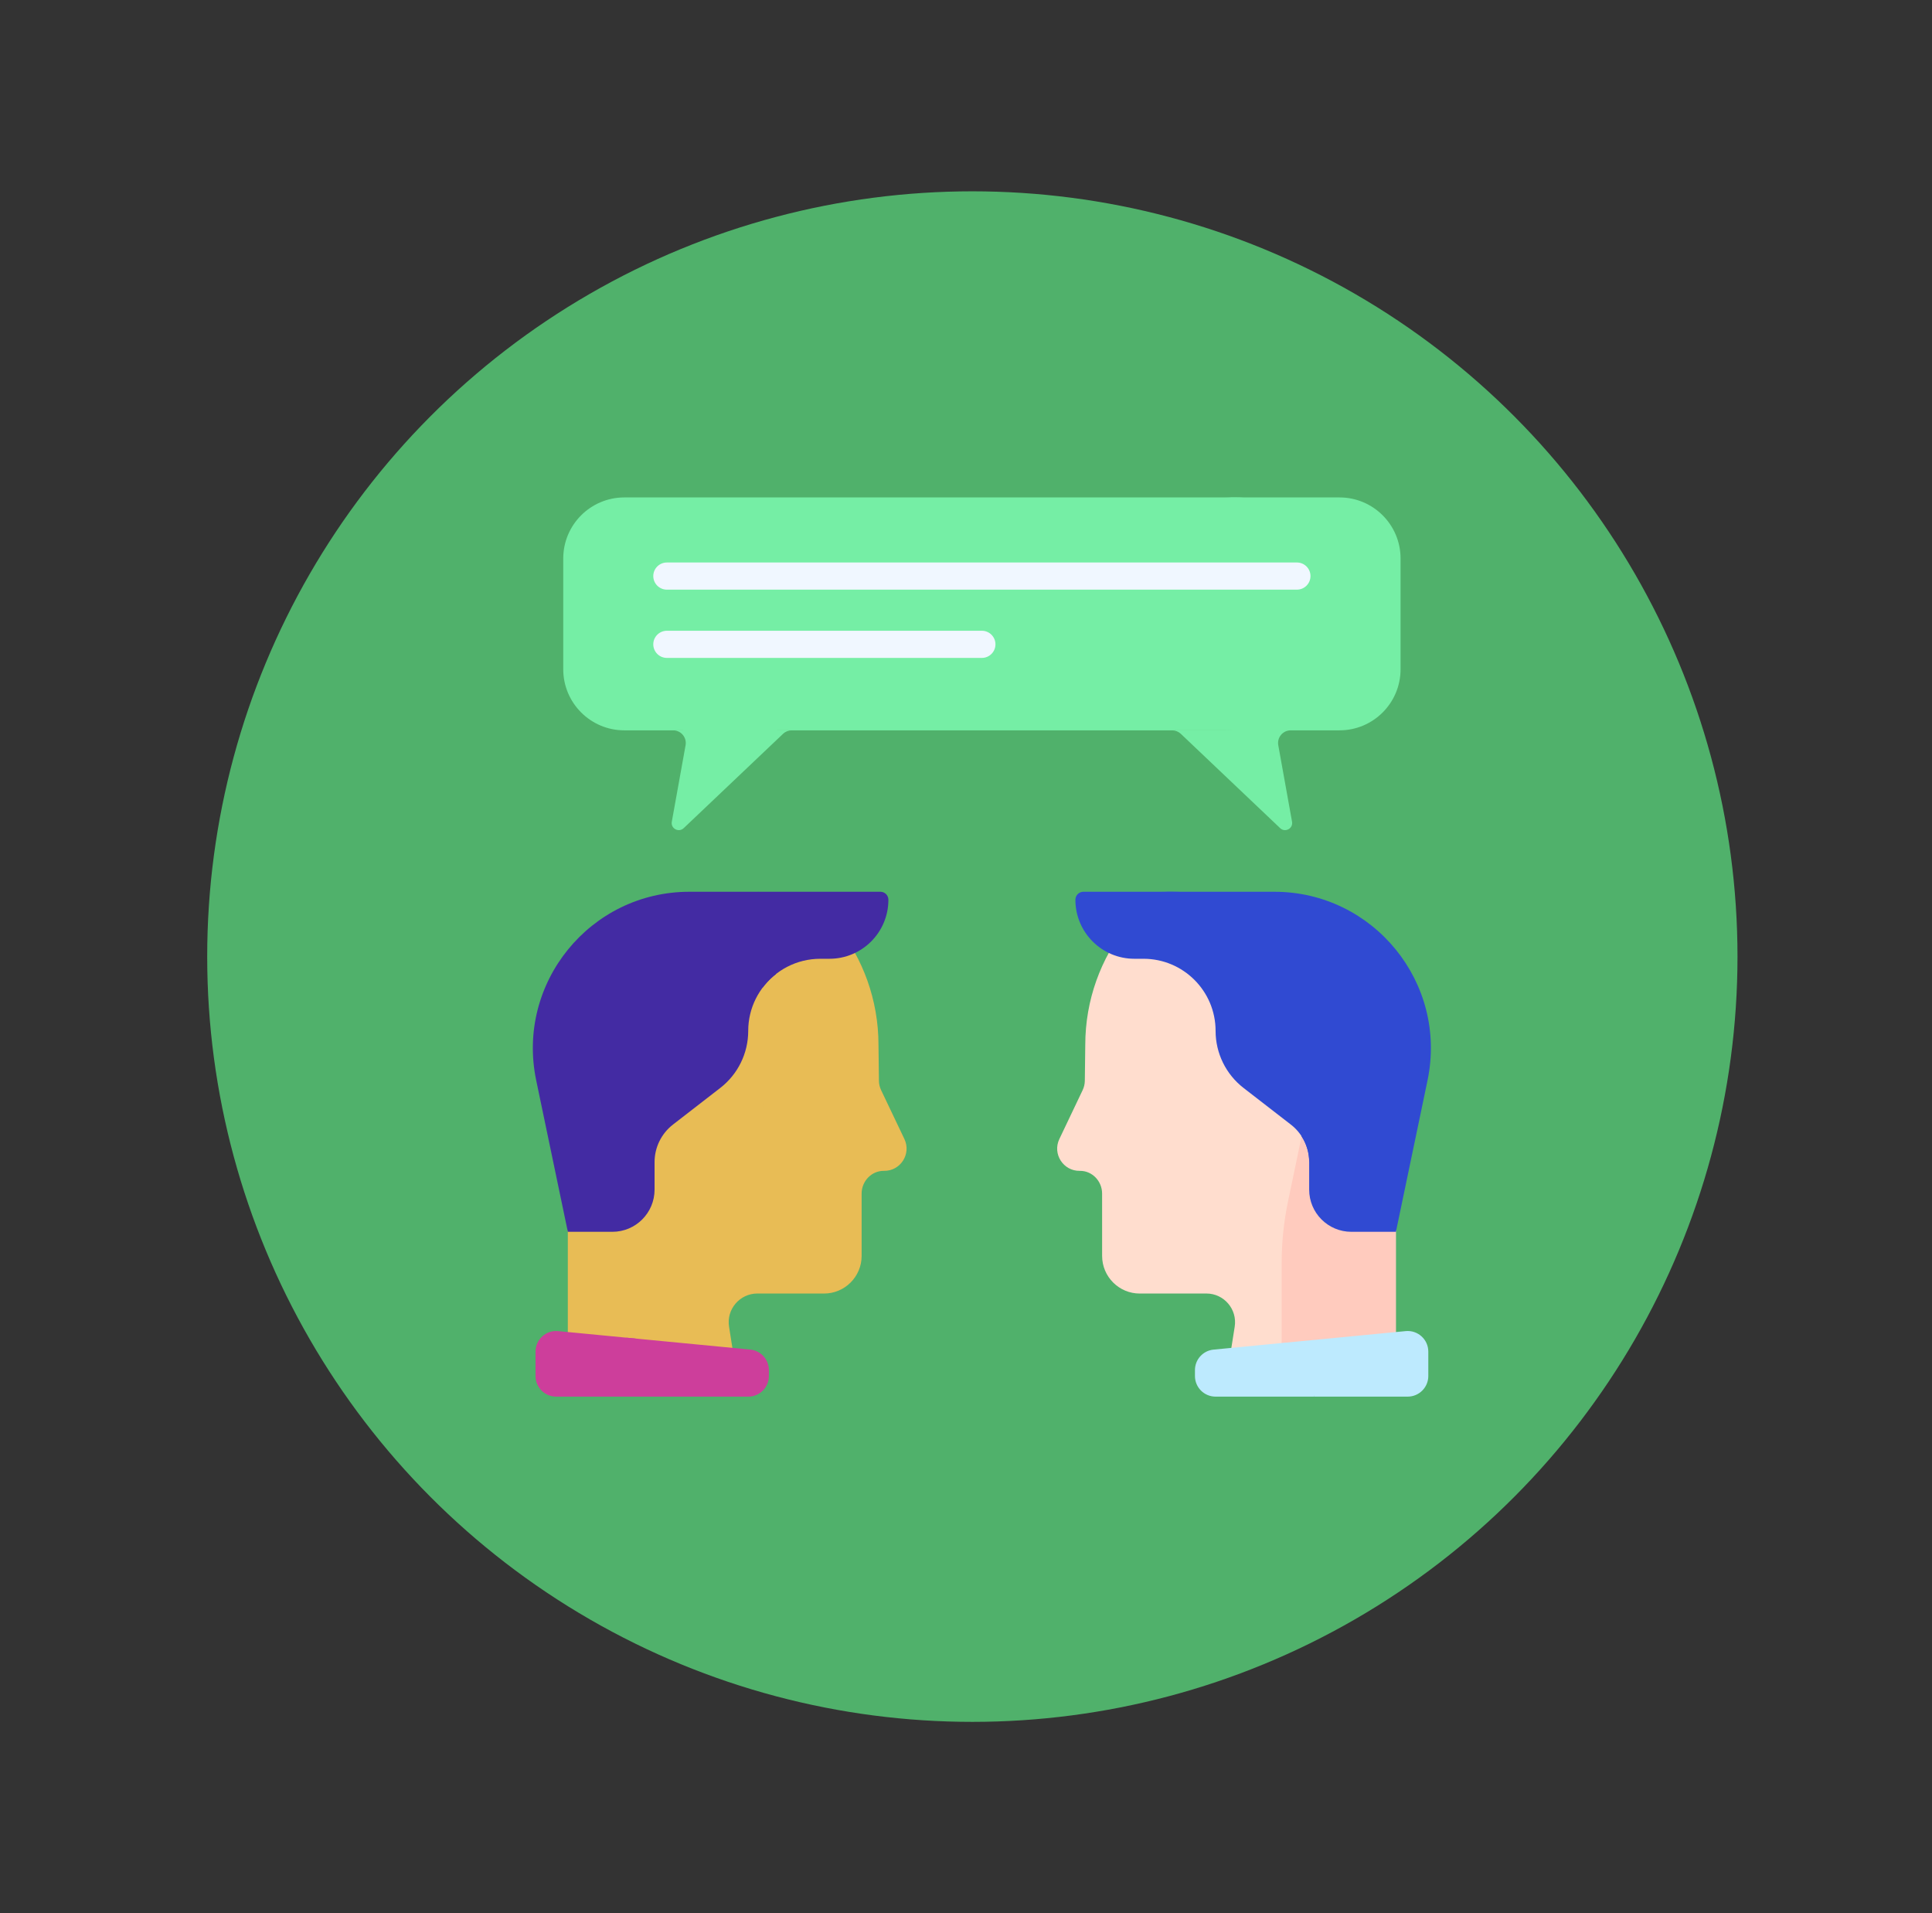 <svg width="101" height="100" viewBox="0 0 101 100" fill="none" xmlns="http://www.w3.org/2000/svg">
<rect x="0" y="0" width="101" height="100" fill="#333333" stroke="none"/>
<circle cx="50.832" cy="50" r="40" fill="#50B16B"/>
<g clip-path="url(#clip0_1801_89963)">
<path d="M64.668 26H32.639C30.875 26 29.445 27.43 29.445 29.193V34.98C29.445 36.744 30.875 38.174 32.639 38.174H35.726L36.254 38.699H39.995L40.626 38.174H64.668C66.432 38.174 67.861 36.744 67.861 34.98V29.193C67.861 27.43 66.432 26 64.668 26V26Z" fill="#75EEA5"/>
<path d="M35.189 38.174C35.601 38.174 35.913 38.547 35.84 38.953L35.12 42.952C35.056 43.305 35.48 43.534 35.741 43.287L40.936 38.356C41.059 38.239 41.222 38.174 41.391 38.174H35.189Z" fill="#75EEA5"/>
<path d="M70.025 26H64.048C65.812 26 67.241 27.43 67.241 29.193V34.98C67.241 36.744 65.812 38.174 64.048 38.174H61.273C61.443 38.174 61.606 38.239 61.729 38.355L66.924 43.287C67.184 43.534 67.608 43.305 67.545 42.952L66.825 38.953C66.752 38.547 67.064 38.174 67.476 38.174H70.025C71.788 38.174 73.218 36.744 73.218 34.98V29.193C73.218 27.43 71.788 26 70.025 26V26Z" fill="#75EEA5"/>
<path d="M33.132 71.76C32.709 69.401 34.45 67.206 36.843 67.083C38.961 66.973 40.62 65.223 40.617 63.103L40.599 51.737C40.599 51.257 40.561 50.696 40.475 50.132C40.347 49.294 40.179 48.778 40.053 48.378H35.571C32.32 48.378 29.684 51.014 29.684 54.266V72.038H33.182L33.132 71.76Z" fill="#E8BC55"/>
<path d="M47.28 59.536L46.061 56.978C45.989 56.826 45.95 56.66 45.948 56.492L45.925 54.62C45.925 52.268 45.11 50.093 43.746 48.378H39.208C39.23 48.544 39.268 48.709 39.324 48.871C39.681 49.901 39.875 51.006 39.875 52.153L39.893 62.896C39.896 64.9 38.327 66.554 36.326 66.658C34.064 66.774 32.417 68.849 32.818 71.079L32.99 72.038H38.538L38.113 69.345C37.968 68.434 38.673 67.609 39.596 67.61L43.072 67.612C44.161 67.614 45.044 66.732 45.044 65.644L45.044 62.385C45.044 61.737 45.564 61.19 46.212 61.199C47.075 61.212 47.65 60.314 47.28 59.536Z" fill="#E8BC55"/>
<path d="M34.219 62.18V60.74C34.219 59.973 34.575 59.25 35.181 58.78L37.652 56.866C38.575 56.152 39.115 55.051 39.115 53.885C39.115 52.677 39.683 51.603 40.566 50.913C40.545 50.658 40.516 50.395 40.476 50.131C40.272 48.795 39.964 48.278 39.894 47.744H39.894C39.855 47.447 39.868 47.147 39.928 46.857L39.633 46.611H36.042C30.85 46.611 26.97 51.385 28.031 56.468L29.685 64.385H32.014C33.232 64.385 34.219 63.398 34.219 62.18Z" fill="#432BA3"/>
<path d="M46.024 46.611H39.633C39.186 47.276 39.06 48.106 39.325 48.871C39.628 49.744 39.812 50.67 39.861 51.631C40.549 50.71 41.648 50.114 42.885 50.114H43.36C45.063 50.114 46.443 48.733 46.443 47.031C46.444 46.799 46.256 46.611 46.024 46.611Z" fill="#432BA3"/>
<path d="M33.21 69.963L29.177 69.575C28.544 69.514 27.996 70.012 27.996 70.648V71.922C27.996 72.517 28.479 73 29.074 73H34.219L34.517 72.549V71.691C34.517 70.87 33.966 70.177 33.21 69.963Z" fill="#CD3E9B"/>
<path d="M39.221 70.541L32.684 69.912C33.555 70.04 34.219 70.789 34.219 71.69V73H39.118C39.713 73 40.196 72.517 40.196 71.922V71.615C40.196 71.059 39.774 70.595 39.221 70.541Z" fill="#CD3E9B"/>
<path d="M64.121 72.037H67.643V66.012C67.643 64.93 67.754 63.851 67.975 62.792L68.686 59.392L69.296 56.468C69.939 53.388 68.768 50.286 66.367 48.378H58.914C57.55 50.093 56.735 52.268 56.735 54.62L56.712 56.492C56.71 56.66 56.671 56.825 56.599 56.977L55.38 59.536C55.009 60.314 55.584 61.212 56.448 61.199C57.096 61.189 57.615 61.737 57.615 62.385L57.616 65.643C57.616 66.732 58.499 67.614 59.588 67.612L63.064 67.61C63.987 67.609 64.691 68.433 64.547 69.345L64.121 72.037Z" fill="#FFDDCE"/>
<path d="M67.091 48.378H65.727C68.047 50.222 69.32 53.284 68.656 56.468L67.335 62.792C67.114 63.851 67.002 64.93 67.002 66.012V72.037H72.979V54.266C72.979 51.014 70.343 48.378 67.091 48.378Z" fill="#FFCBBE"/>
<path d="M68.438 60.583L68.687 59.392L69.298 56.468C69.94 53.388 68.77 50.286 66.369 48.378C64.984 47.278 63.227 46.611 61.286 46.611H56.638C56.407 46.611 56.219 46.799 56.219 47.031C56.219 48.733 57.599 50.114 59.302 50.114H59.777C61.86 50.114 63.548 51.802 63.548 53.885C63.548 55.051 64.088 56.152 65.01 56.866L67.482 58.78C68.047 59.217 68.393 59.875 68.438 60.583Z" fill="#304AD2"/>
<path d="M66.617 46.611H60.641C65.833 46.611 69.713 51.385 68.652 56.468L68.041 59.392C68.298 59.789 68.44 60.256 68.44 60.74V62.18C68.44 63.398 69.427 64.385 70.645 64.385H72.975L74.628 56.468C75.69 51.385 71.81 46.611 66.617 46.611Z" fill="#304AD2"/>
<path d="M67.239 70.176L63.444 70.542C62.891 70.595 62.469 71.059 62.469 71.615V71.922C62.469 72.517 62.951 73 63.547 73H68.692L68.768 72.756V71.801C68.768 70.927 68.083 70.228 67.239 70.176Z" fill="#BDEAFE"/>
<path d="M73.486 69.575L66.969 70.202C67.897 70.14 68.691 70.875 68.691 71.812V73H73.59C74.185 73 74.668 72.517 74.668 71.922V70.648C74.668 70.012 74.12 69.514 73.486 69.575Z" fill="#BDEAFE"/>
<path d="M67.8 30.82H34.862C34.47 30.82 34.152 30.502 34.152 30.111C34.152 29.719 34.47 29.401 34.862 29.401H67.8C68.192 29.401 68.509 29.719 68.509 30.111C68.509 30.502 68.192 30.82 67.8 30.82Z" fill="#F0F7FF"/>
<path d="M51.331 34.388H34.862C34.47 34.388 34.152 34.07 34.152 33.678C34.152 33.287 34.47 32.969 34.862 32.969H51.331C51.722 32.969 52.04 33.287 52.04 33.678C52.04 34.07 51.722 34.388 51.331 34.388Z" fill="#F0F7FF"/>
</g>
<defs>
<clipPath id="clip0_1801_89963">
<rect width="47" height="47" fill="white" transform="translate(27.832 26)"/>
</clipPath>
</defs>
</svg>
